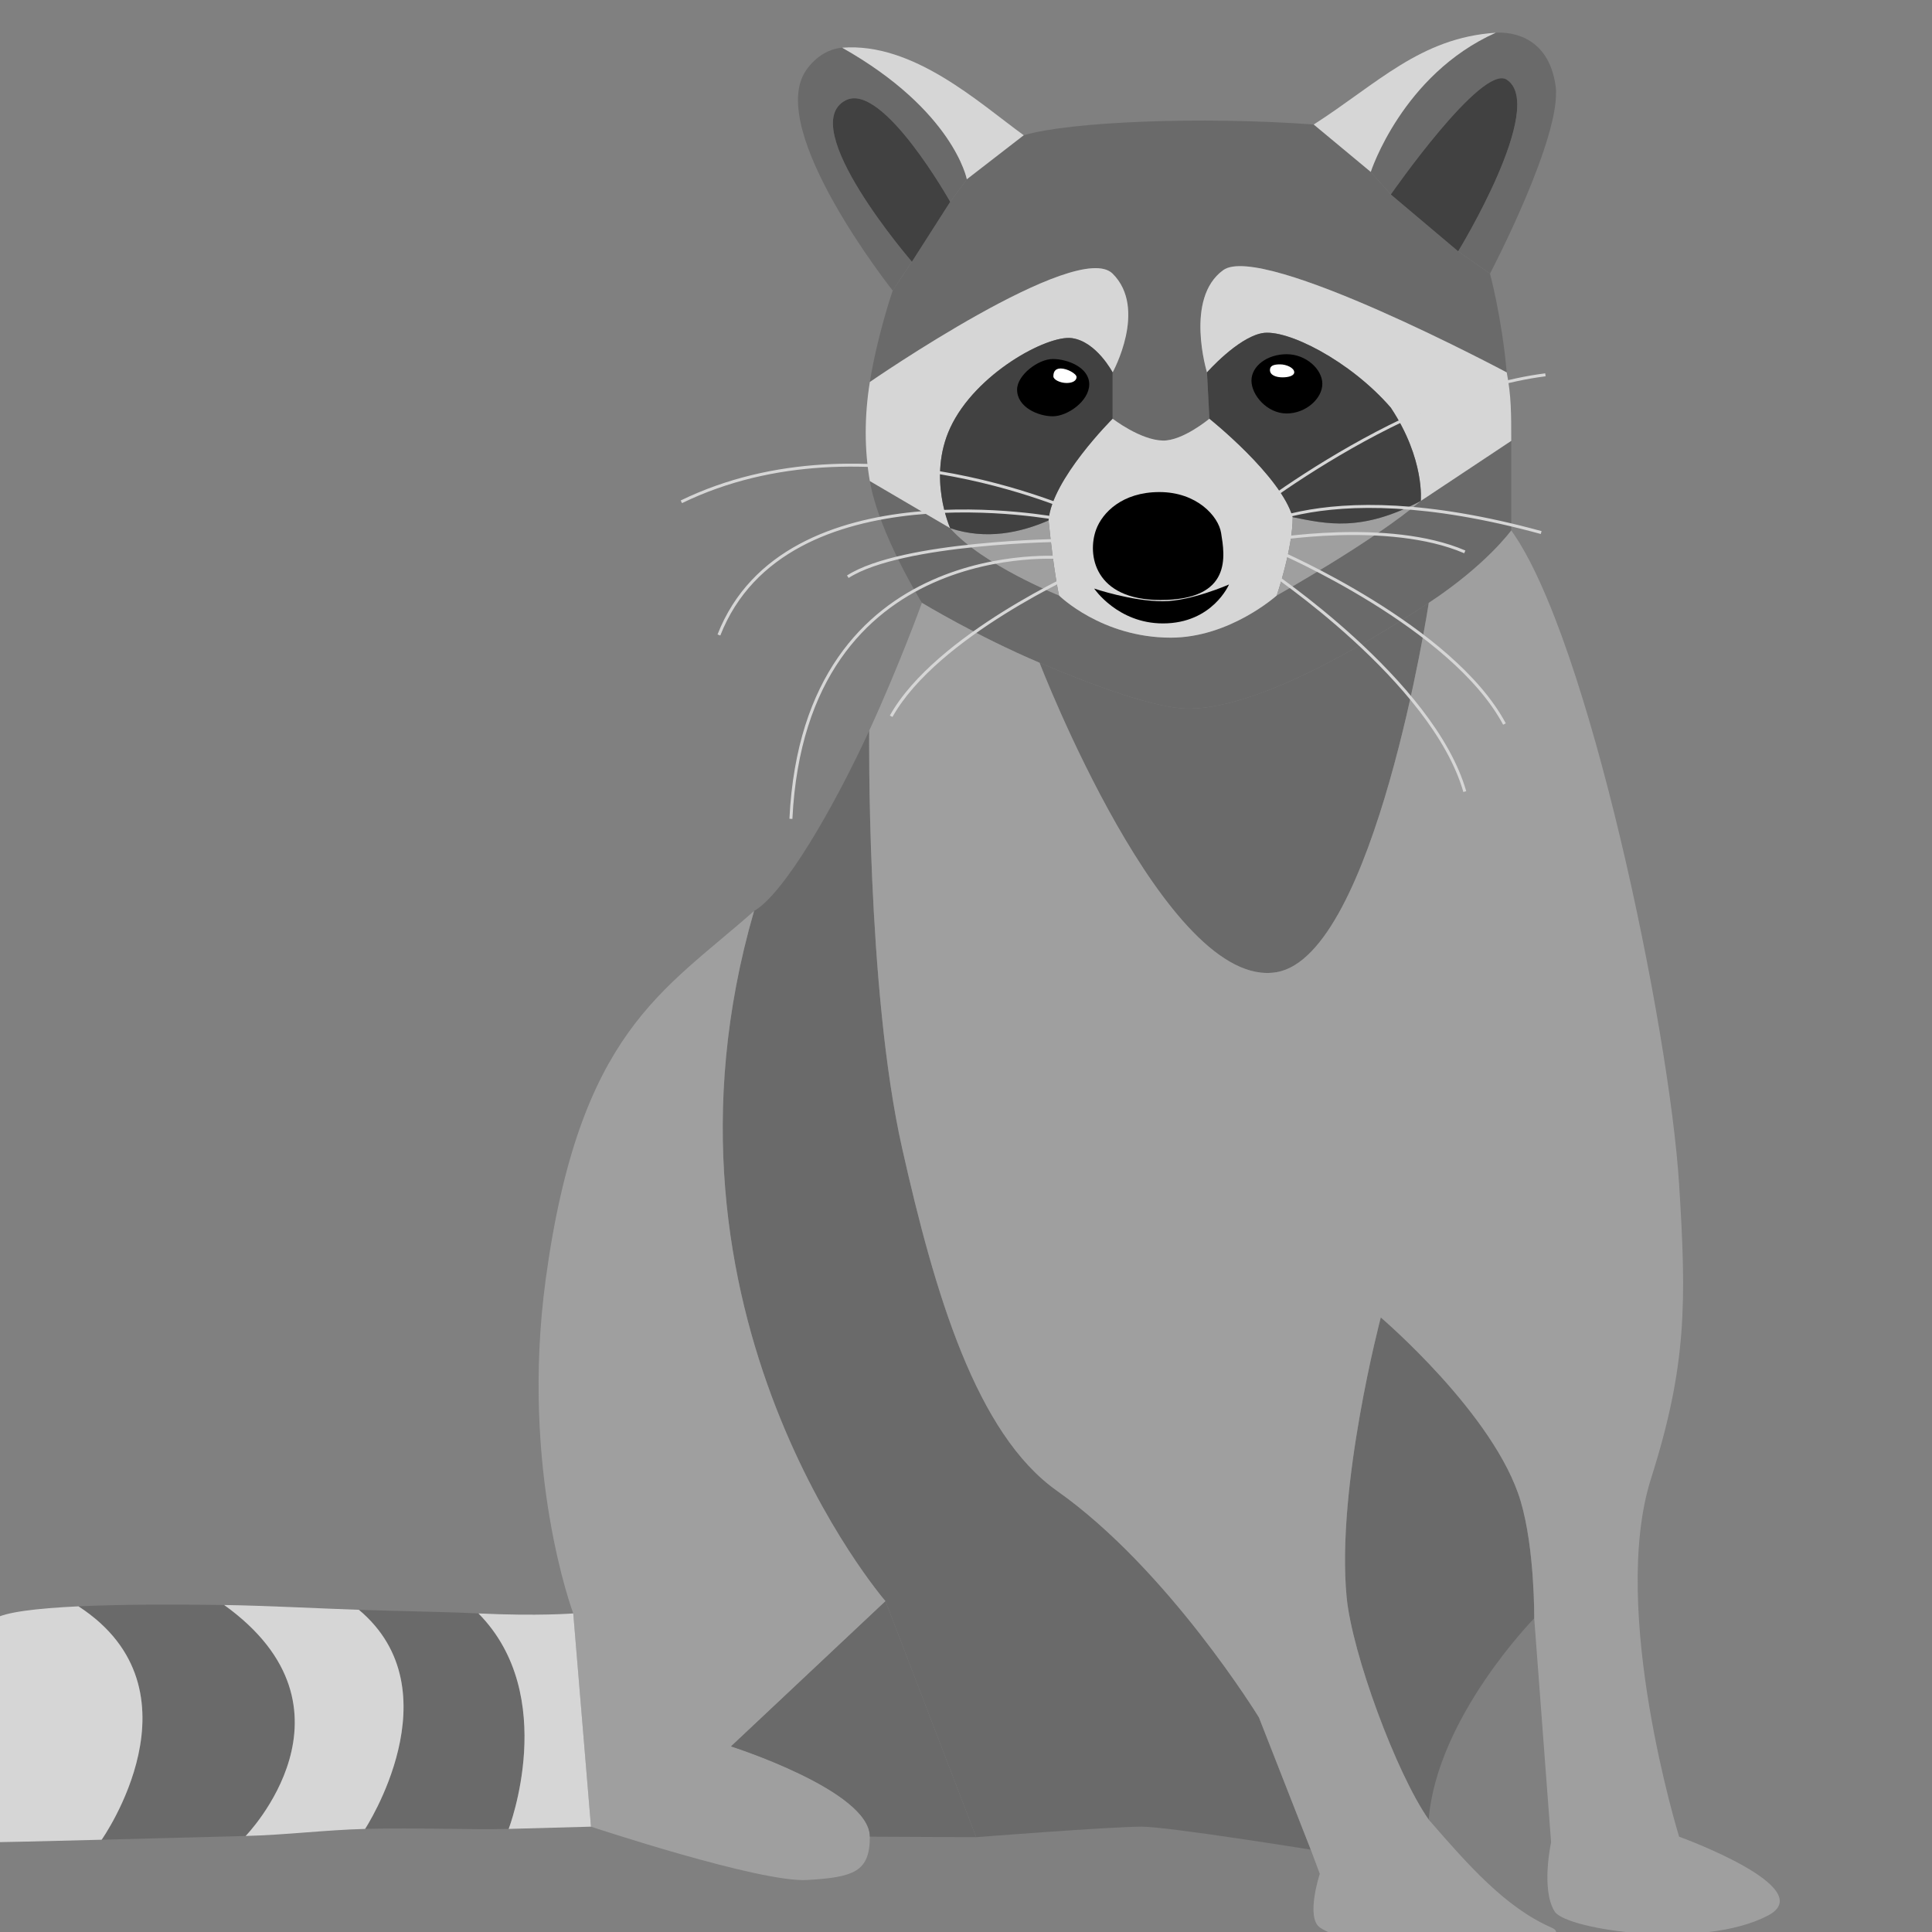 <svg xmlns="http://www.w3.org/2000/svg" version="1.1" xmlns:xlink="http://www.w3.org/1999/xlink" xmlns:svgjs="http://svgjs.dev/svgjs" width="533" height="533"><rect width="100%" height="100%" fill="#808080" stroke="none"/><svg width="533" height="533" viewBox="0 0 533 533" fill="none" xmlns="http://www.w3.org/2000/svg">
<g clip-path="url(#clip0_521_71)">
<path d="M362.431 34.35C331.153 32.054 295.124 33.572 282.426 37.309L266.729 49.453L262.142 55.681L251.578 72.209L246.28 80.165C246.28 80.165 242.067 92.365 239.97 105.388C239.97 105.388 297.228 65.841 306.949 75.494C316.67 85.147 306.949 102.741 306.949 102.741V115.509C306.949 115.509 314.567 121.407 320.793 121.542C326.305 121.662 333.646 115.509 333.646 115.509L332.984 102.741C332.984 102.741 326.713 82.291 337.463 74.521C348.214 66.751 415.676 102.741 415.676 102.741C414.332 87.572 411.061 75.494 411.061 75.494L402.277 69.331L383.697 53.657L378.166 47.429L362.431 34.35Z" fill="#6A6A6A"></path>
<path d="M239.97 132.713C242.5 147.253 254.343 166.311 254.343 166.311C254.343 166.311 269.523 175.515 286.789 182.832C302.156 189.345 319.022 195.499 327.881 195.499C345.935 195.499 373.539 179.906 394.175 166.311C410.122 155.805 416.922 146.337 416.922 146.337C416.922 138.319 416.922 130.767 416.922 121.62L391.955 138.202C379.14 149.179 352.225 164.281 352.225 164.281C352.225 164.281 339.294 175.92 323.013 175.92C303.92 175.92 292.164 164.281 292.164 164.281C292.164 164.281 271.076 155.874 262.142 145.715L239.97 132.713Z" fill="#6A6A6A"></path>
<path d="M394.175 166.311C373.539 179.906 345.935 195.499 327.881 195.499C319.022 195.499 302.156 189.345 286.789 182.832C286.789 182.832 321.727 273.505 352.225 268.199C379.296 263.489 394.175 166.311 394.175 166.311Z" fill="#6A6A6A"></path>
<path d="M411.061 75.494C411.061 75.494 431.1 37.309 429.153 23.646C427.205 9.984 416.907 8.754 412.638 9.033C386.852 20.571 378.166 47.429 378.166 47.429L383.697 53.657C383.697 53.657 408.82 17.497 415.676 21.972C426.816 29.244 402.277 69.331 402.277 69.331L411.061 75.494Z" fill="#6A6A6A"></path>
<path d="M222.326 19.481C211.186 35.985 246.28 80.165 246.28 80.165L251.578 72.209C251.578 72.209 219.249 34.782 233.349 27.655C243.515 22.517 262.142 55.681 262.142 55.681L266.729 49.453C266.729 49.453 263.107 30.536 232.336 13.161C228.092 13.494 224.511 16.243 222.326 19.481Z" fill="#6A6A6A"></path>
<path d="M347.318 473.812C347.318 473.812 322.329 432.991 291.619 411.299C269.3 395.534 257.876 356.828 248.851 316.634C238.976 272.654 239.799 201.572 239.799 201.572C230.127 222.585 216.328 246.583 208.031 251.318C175.741 362.604 244.294 441.738 244.294 441.738L269.3 506.84C269.3 506.84 306.385 503.94 315.001 503.94C322.178 503.94 361.613 510.285 361.613 510.285L347.318 473.812Z" fill="#6A6A6A"></path>
<path d="M423.26 446.462C423.26 446.462 423.453 427.439 419.532 414.18C412.475 390.315 380.932 363.46 380.932 363.46C380.932 363.46 368.585 410.17 371.506 440.61C372.995 456.126 385.201 489.22 394.145 501.99C396.4 473.812 423.26 446.462 423.26 446.462Z" fill="#6A6A6A"></path>
<path d="M463.234 326.715C460.508 283.431 438.189 175.765 416.922 146.337C416.922 146.337 410.122 155.805 394.175 166.311C394.175 166.311 379.296 263.489 352.225 268.199C321.727 273.505 286.789 182.832 286.789 182.832C269.523 175.515 254.343 166.311 254.343 166.311C254.343 166.311 248.095 183.546 239.799 201.572C239.799 201.572 238.976 272.654 248.851 316.634C257.876 356.828 269.3 395.534 291.619 411.299C322.329 432.991 347.318 473.812 347.318 473.812L361.613 510.285L364.105 516.948C364.105 516.948 360.172 528.93 364.105 531.733C376.453 540.53 439.274 536.729 427.914 531.733C415.263 526.168 405.012 514.489 394.145 501.99C385.201 489.22 372.995 456.126 371.506 440.61C368.585 410.17 380.932 363.46 380.932 363.46C380.932 363.46 412.475 390.315 419.532 414.18C423.453 427.439 423.26 446.462 423.26 446.462L427.914 508.261C427.914 508.261 425.048 521.288 428.919 527.373C432.113 532.394 469.737 538.009 487.812 528.424C502.198 520.795 463.234 506.704 463.234 506.704C463.234 506.704 443.93 444.277 455.483 407.913C465.376 376.773 465.285 359.266 463.234 326.715Z" fill="#9F9F9F"></path>
<path d="M239.97 506.704C239.97 493.999 201.682 481.792 201.682 481.792L244.294 441.738C244.294 441.738 175.741 362.604 208.031 251.318C182.959 273.526 159.855 284.591 150.564 352.823C143.352 405.783 158.15 445.112 158.15 445.112L163.043 503.94C163.043 503.94 209.614 519.407 222.637 518.654C235.661 517.901 239.97 516.333 239.97 506.704Z" fill="#9F9F9F"></path>
<path d="M337.463 74.521C326.713 82.291 332.984 102.741 332.984 102.741C332.984 102.741 341.358 93.238 348.136 91.92C354.913 90.603 372.48 99.511 383.697 112.473C393.162 126.758 391.955 138.202 391.955 138.202L416.922 121.62C416.922 114.069 416.922 109.164 415.676 102.741C415.676 102.741 348.214 66.751 337.463 74.521Z" fill="#D6D6D6"></path>
<path d="M306.949 102.741C306.949 102.741 316.67 85.147 306.949 75.494C297.228 65.841 239.97 105.388 239.97 105.388C238.447 114.851 238.463 124.049 239.97 132.713L262.142 145.715C262.142 145.715 255.821 131.71 262.142 118.039C269.05 103.098 288.931 92.348 295.708 93.283C302.486 94.217 306.949 102.741 306.949 102.741Z" fill="#D6D6D6"></path>
<path d="M289.282 143.574C290.684 157.548 292.164 164.281 292.164 164.281C292.164 164.281 303.92 175.92 323.013 175.92C339.294 175.92 352.225 164.281 352.225 164.281C352.225 164.281 356.627 151.398 356.627 142.678C353.355 131.234 333.646 115.509 333.646 115.509C333.646 115.509 326.305 121.662 320.793 121.542C314.567 121.407 306.949 115.509 306.949 115.509C306.949 115.509 290.1 132.285 289.282 143.574Z" fill="#D6D6D6"></path>
<path d="M356.627 142.678C356.627 151.398 352.225 164.281 352.225 164.281C352.225 164.281 379.14 149.179 391.955 138.202C375.557 146.882 365.897 144.508 356.627 142.678Z" fill="#9F9F9F"></path>
<path d="M292.164 164.281C292.164 164.281 290.684 157.548 289.282 143.574C281.531 146.96 272.066 149.023 262.142 145.715C271.076 155.874 292.164 164.281 292.164 164.281Z" fill="#9F9F9F"></path>
<path d="M306.949 115.509V102.741C306.949 102.741 302.486 94.217 295.708 93.283C288.931 92.348 269.05 103.098 262.142 118.039C255.821 131.71 262.142 145.715 262.142 145.715C272.066 149.023 281.531 146.96 289.282 143.574C290.1 132.285 306.949 115.509 306.949 115.509Z" fill="#414141"></path>
<path d="M333.646 115.509C333.646 115.509 353.355 131.234 356.627 142.678C365.897 144.508 375.557 146.882 391.955 138.202C391.955 138.202 393.162 126.758 383.697 112.473C372.48 99.511 354.913 90.603 348.136 91.92C341.358 93.238 332.984 102.741 332.984 102.741L333.646 115.509Z" fill="#414141"></path>
<path d="M262.142 55.681C262.142 55.681 243.515 22.517 233.349 27.655C219.249 34.782 251.578 72.209 251.578 72.209L262.142 55.681Z" fill="#414141"></path>
<path d="M415.676 21.972C408.82 17.497 383.697 53.657 383.697 53.657L402.277 69.331C402.277 69.331 426.816 29.244 415.676 21.972Z" fill="#414141"></path>
<path d="M282.426 37.309C270.118 28.395 252 11.619 232.336 13.161C263.107 30.536 266.729 49.453 266.729 49.453L282.426 37.309Z" fill="#D6D6D6"></path>
<path d="M412.638 9.033C391.827 10.393 379.88 23.179 362.431 34.35L378.166 47.429C378.166 47.429 386.852 20.571 412.638 9.033Z" fill="#D6D6D6"></path>
<path d="M201.682 481.792C201.682 481.792 239.97 493.999 239.97 506.704L269.3 506.84L244.294 441.738L201.682 481.792Z" fill="#6A6A6A"></path>
<path d="M99.009 444.113C125.69 466.467 100.723 504.559 100.723 504.559C115.12 504.172 129.737 504.847 140.335 504.559C140.335 504.559 154.435 467.818 132 445.112C121.557 444.618 112.196 444.558 99.009 444.113Z" fill="#6A6A6A"></path>
<path d="M21.653 443.156C57.215 466.3 28.041 507.544 28.041 507.544C39.632 507.249 53.457 506.887 67.771 506.508C67.771 506.508 101.891 471.555 61.85 442.788C46.951 442.576 32.843 442.632 21.653 443.156Z" fill="#6A6A6A"></path>
<path d="M-1.444 446.565C-21.873 459.36 -27.073 508.261 -2.963 508.261C-0.859 508.261 11.245 507.972 28.041 507.544C28.041 507.544 57.215 466.3 21.653 443.156C9.944 443.704 1.431 444.764 -1.444 446.565Z" fill="#D6D6D6"></path>
<path d="M61.85 442.788C101.891 471.555 67.771 506.508 67.771 506.508C79.127 506.207 89.623 504.857 100.723 504.559C100.723 504.559 125.69 466.467 99.009 444.113C87.841 443.736 73.026 442.947 61.85 442.788Z" fill="#D6D6D6"></path>
<path d="M163.043 503.94L158.15 445.112C158.15 445.112 148.592 445.895 132 445.112C154.435 467.818 140.335 504.559 140.335 504.559C154.089 504.185 163.043 503.94 163.043 503.94Z" fill="#D6D6D6"></path>
<path d="M364.806 105.894C364.806 109.914 360.308 114.069 354.952 114.069C349.595 114.069 345.253 109.019 345.253 104.999C345.253 100.979 349.595 97.72 354.952 97.72C360.308 97.72 364.806 101.874 364.806 105.894Z" fill="black"></path>
<path d="M300.499 106.011C300.499 110.682 294.473 114.847 290.45 114.847C286.427 114.847 280.596 112.356 280.596 107.49C280.596 103.47 286.427 99.044 290.45 99.044C294.473 99.044 300.499 101.34 300.499 106.011Z" fill="black"></path>
<path d="M357.055 102.703C357.055 103.627 355.586 104.104 353.822 104.104C352.058 104.104 350.356 103.52 350.356 102.08C350.356 100.873 351.396 100.523 353.16 100.523C354.924 100.523 357.055 101.496 357.055 102.703Z" fill="white"></path>
<path d="M296.999 104.026C296.999 104.95 296.031 105.661 294.267 105.661C292.503 105.661 290.606 104.756 290.606 103.831C290.606 102.907 290.867 101.652 292.631 101.652C294.395 101.652 296.999 103.102 296.999 104.026Z" fill="white"></path>
<path fill-rule="evenodd" clip-rule="evenodd" d="M338.193 147.236C338.193 147.236 338.193 147.237 337.931 146.921C337.669 146.606 337.669 146.605 337.669 146.605L337.671 146.604L337.678 146.599L337.703 146.577L337.743 146.545C337.76 146.531 337.781 146.514 337.804 146.495C337.893 146.422 338.025 146.314 338.2 146.173C338.548 145.891 339.065 145.478 339.737 144.95C341.08 143.894 343.046 142.38 345.538 140.547C350.521 136.881 357.606 131.938 366.02 126.826C382.837 116.609 405.001 105.693 426.297 102.997L426.4 103.81C405.278 106.485 383.234 117.328 366.446 127.527C358.057 132.623 350.992 137.552 346.024 141.207C343.54 143.034 341.581 144.543 340.244 145.594C339.575 146.119 339.061 146.531 338.716 146.81C338.543 146.95 338.412 147.057 338.324 147.129C338.28 147.165 338.247 147.192 338.225 147.21L338.2 147.23L338.194 147.235L338.193 147.236ZM299.935 142.036C299.935 142.036 299.936 142.036 299.759 142.406C299.583 142.776 299.582 142.776 299.582 142.776L299.573 142.771L299.541 142.756C299.512 142.743 299.469 142.722 299.412 142.696C299.297 142.643 299.125 142.564 298.898 142.462C298.445 142.258 297.772 141.961 296.897 141.593C295.147 140.855 292.589 139.829 289.357 138.674C282.894 136.364 273.743 133.542 262.996 131.496C241.494 127.402 213.649 126.422 188.151 138.804L187.792 138.067C213.514 125.576 241.562 126.581 263.15 130.691C273.947 132.747 283.14 135.581 289.633 137.902C292.881 139.062 295.454 140.095 297.216 140.838C298.097 141.209 298.776 141.508 299.235 141.714C299.464 141.818 299.639 141.898 299.756 141.952C299.815 141.979 299.86 142 299.89 142.014L299.924 142.03L299.932 142.034L299.935 142.036ZM340.348 149.366C340.348 149.366 340.348 149.366 340.073 149.062C339.798 148.758 339.799 148.757 339.799 148.757L339.8 148.756L339.804 148.752L339.819 148.74C339.831 148.729 339.848 148.714 339.871 148.694C339.917 148.655 339.985 148.599 340.075 148.527C340.256 148.383 340.526 148.176 340.891 147.921C341.62 147.411 342.729 146.707 344.254 145.919C347.307 144.343 352.029 142.433 358.736 141.071C372.152 138.348 393.494 137.821 425.288 146.526L425.071 147.316C393.376 138.638 372.165 139.181 358.899 141.874C352.266 143.221 347.616 145.106 344.631 146.647C343.138 147.418 342.061 148.103 341.361 148.593C341.011 148.838 340.754 149.034 340.587 149.167C340.504 149.234 340.442 149.285 340.403 149.319C340.383 149.336 340.368 149.348 340.359 149.356L340.35 149.365L340.348 149.366ZM292.358 142.782C292.358 142.782 292.36 142.782 292.281 143.184C292.202 143.587 292.201 143.586 292.201 143.586L292.189 143.584L292.149 143.576C292.114 143.57 292.06 143.56 291.989 143.546C291.847 143.52 291.635 143.482 291.357 143.434C290.802 143.337 289.984 143.202 288.936 143.046C286.84 142.734 283.823 142.34 280.145 142.013C272.787 141.358 262.791 140.973 252.228 142.045C231.075 144.191 207.799 152.16 198.714 175.33L197.951 175.031C207.211 151.414 230.91 143.384 252.145 141.229C262.775 140.151 272.826 140.539 280.218 141.196C283.914 141.525 286.947 141.921 289.057 142.235C290.112 142.392 290.936 142.529 291.497 142.626C291.778 142.675 291.993 142.714 292.138 142.74C292.178 142.748 292.213 142.754 292.243 142.76C292.266 142.764 292.286 142.768 292.303 142.771L292.345 142.779L292.358 142.782ZM349.726 149.466C349.726 149.466 349.726 149.466 349.655 149.062C349.62 148.866 349.603 148.766 349.593 148.714C349.584 148.658 349.584 148.658 349.584 148.658L349.585 148.658L349.609 148.654C349.626 148.651 349.65 148.647 349.682 148.642C349.747 148.631 349.843 148.614 349.969 148.594C350.22 148.553 350.591 148.494 351.069 148.422C352.027 148.278 353.418 148.084 355.152 147.878C358.619 147.468 363.462 147.016 368.967 146.847C379.961 146.511 393.648 147.306 404.27 151.878L403.945 152.63C393.494 148.132 379.956 147.331 368.992 147.667C363.517 147.834 358.698 148.284 355.248 148.692C353.523 148.897 352.141 149.09 351.191 149.233C350.716 149.304 350.349 149.362 350.101 149.403C349.977 149.423 349.883 149.439 349.82 149.45C349.788 149.455 349.765 149.459 349.749 149.462L349.727 149.465L349.726 149.466ZM293.369 148.771C293.369 148.832 293.37 148.924 293.371 149.062C293.375 149.472 293.375 149.472 293.375 149.472L293.344 149.472L293.249 149.473C293.199 149.474 293.136 149.475 293.059 149.476C293.004 149.477 292.943 149.478 292.875 149.479C292.546 149.484 292.061 149.494 291.439 149.509C290.195 149.539 288.4 149.594 286.199 149.689C281.797 149.879 275.773 150.232 269.283 150.886C262.792 151.539 255.842 152.492 249.586 153.88C243.321 155.269 237.792 157.086 234.116 159.449L233.672 158.76C237.474 156.316 243.12 154.474 249.409 153.079C255.707 151.682 262.692 150.726 269.201 150.07C275.71 149.415 281.751 149.06 286.164 148.87C288.37 148.775 290.17 148.72 291.419 148.69C292.044 148.674 292.53 148.665 292.861 148.66C292.966 148.658 293.055 148.656 293.127 148.655C293.17 148.655 293.207 148.654 293.238 148.654L293.334 148.653L293.367 148.652C293.367 148.652 293.367 148.652 293.369 148.771ZM352.726 152.63C352.726 152.63 352.725 152.63 352.888 152.254C353.05 151.878 353.051 151.878 353.051 151.878L353.086 151.893C353.109 151.903 353.144 151.918 353.189 151.938C353.281 151.978 353.417 152.038 353.594 152.117C353.949 152.275 354.471 152.509 355.139 152.818C356.477 153.434 358.402 154.344 360.758 155.52C365.468 157.871 371.899 161.288 378.782 165.549C392.528 174.058 408.153 185.978 415.414 199.549L414.691 199.936C407.54 186.57 392.082 174.746 378.35 166.246C371.493 162.001 365.085 158.596 360.391 156.253C358.044 155.081 356.126 154.175 354.796 153.562C354.131 153.255 353.612 153.022 353.261 152.866C353.085 152.788 352.951 152.729 352.861 152.689C352.816 152.669 352.782 152.655 352.759 152.645L352.734 152.634L352.727 152.631L352.726 152.63ZM293.407 153.442C293.407 153.442 293.408 153.442 293.371 153.85C293.335 154.258 293.334 154.258 293.334 154.258L293.323 154.257L293.286 154.254C293.253 154.251 293.203 154.247 293.137 154.243C293.005 154.233 292.807 154.22 292.548 154.206C292.03 154.179 291.267 154.148 290.295 154.137C288.349 154.115 285.563 154.17 282.206 154.481C275.489 155.102 266.501 156.743 257.398 160.822C248.298 164.898 239.086 171.409 231.907 181.77C224.729 192.13 219.568 206.366 218.607 225.92L217.788 225.88C218.755 206.198 223.954 191.809 231.233 181.303C238.511 170.798 247.851 164.2 257.063 160.074C266.271 155.948 275.353 154.291 282.13 153.664C285.519 153.351 288.334 153.295 290.304 153.317C291.289 153.329 292.063 153.36 292.591 153.388C292.856 153.402 293.059 153.415 293.196 153.425C293.265 153.43 293.317 153.434 293.353 153.437L293.393 153.44L293.404 153.441L293.407 153.442ZM298.541 156.94C298.541 156.94 298.541 156.94 298.708 157.314C298.874 157.689 298.874 157.689 298.874 157.689L298.872 157.69L298.846 157.701C298.827 157.71 298.798 157.723 298.76 157.74C298.684 157.774 298.571 157.825 298.422 157.893C298.126 158.029 297.688 158.231 297.126 158.496C296.003 159.027 294.383 159.811 292.399 160.821C288.431 162.843 283.011 165.771 277.2 169.398C265.56 176.663 252.426 186.689 246.21 197.801L245.494 197.401C251.82 186.093 265.113 175.976 276.766 168.702C282.601 165.06 288.043 162.12 292.026 160.091C294.018 159.076 295.646 158.289 296.776 157.755C297.341 157.488 297.781 157.285 298.081 157.148C298.231 157.079 298.346 157.027 298.423 156.992C298.462 156.975 298.491 156.962 298.511 156.953L298.534 156.943L298.539 156.94L298.541 156.94ZM349.428 157.655C349.428 157.655 349.427 157.655 349.655 157.314C349.882 156.973 349.883 156.974 349.883 156.974L349.891 156.979L349.916 156.996C349.939 157.011 349.972 157.033 350.015 157.063C350.058 157.092 350.111 157.127 350.174 157.17C350.239 157.214 350.315 157.266 350.401 157.325C350.739 157.556 351.235 157.899 351.87 158.345C353.138 159.239 354.96 160.549 357.172 162.216C361.597 165.551 367.588 170.318 373.857 176.046C386.375 187.486 400.066 202.82 404.502 218.274L403.713 218.5C399.346 203.282 385.81 188.08 373.303 176.651C367.059 170.945 361.088 166.194 356.678 162.871C354.474 161.209 352.66 159.904 351.397 159.015C350.766 158.571 350.273 158.23 349.938 158.001C349.837 157.932 349.75 157.873 349.678 157.824C349.631 157.792 349.59 157.765 349.557 157.742C349.514 157.713 349.481 157.691 349.459 157.677L349.435 157.66L349.429 157.656L349.428 157.655Z" fill="#D6D6D6"></path>
<path d="M302.408 146.065C304.095 141.508 309.536 135.75 319.857 135.75C330.179 135.75 336.139 142.406 336.879 147.038C337.862 153.188 340.151 165.527 320.13 165.527C301.824 165.527 299.871 152.916 302.408 146.065Z" fill="black"></path>
<path d="M320.831 171.989C308.328 171.989 301.862 162.374 301.862 162.374C301.862 162.374 312.184 165.878 320.831 165.878C328.544 165.878 339.06 161.246 339.06 161.246C339.06 161.246 334.503 171.989 320.831 171.989Z" fill="black"></path>
</g>
<defs>
<clipPath id="SvgjsClipPath1001">
<rect width="533" height="533" fill="white"></rect>
</clipPath>
</defs>
</svg><style>@media (prefers-color-scheme: light) { :root { filter: none; } }
@media (prefers-color-scheme: dark) { :root { filter: none; } }
</style></svg>